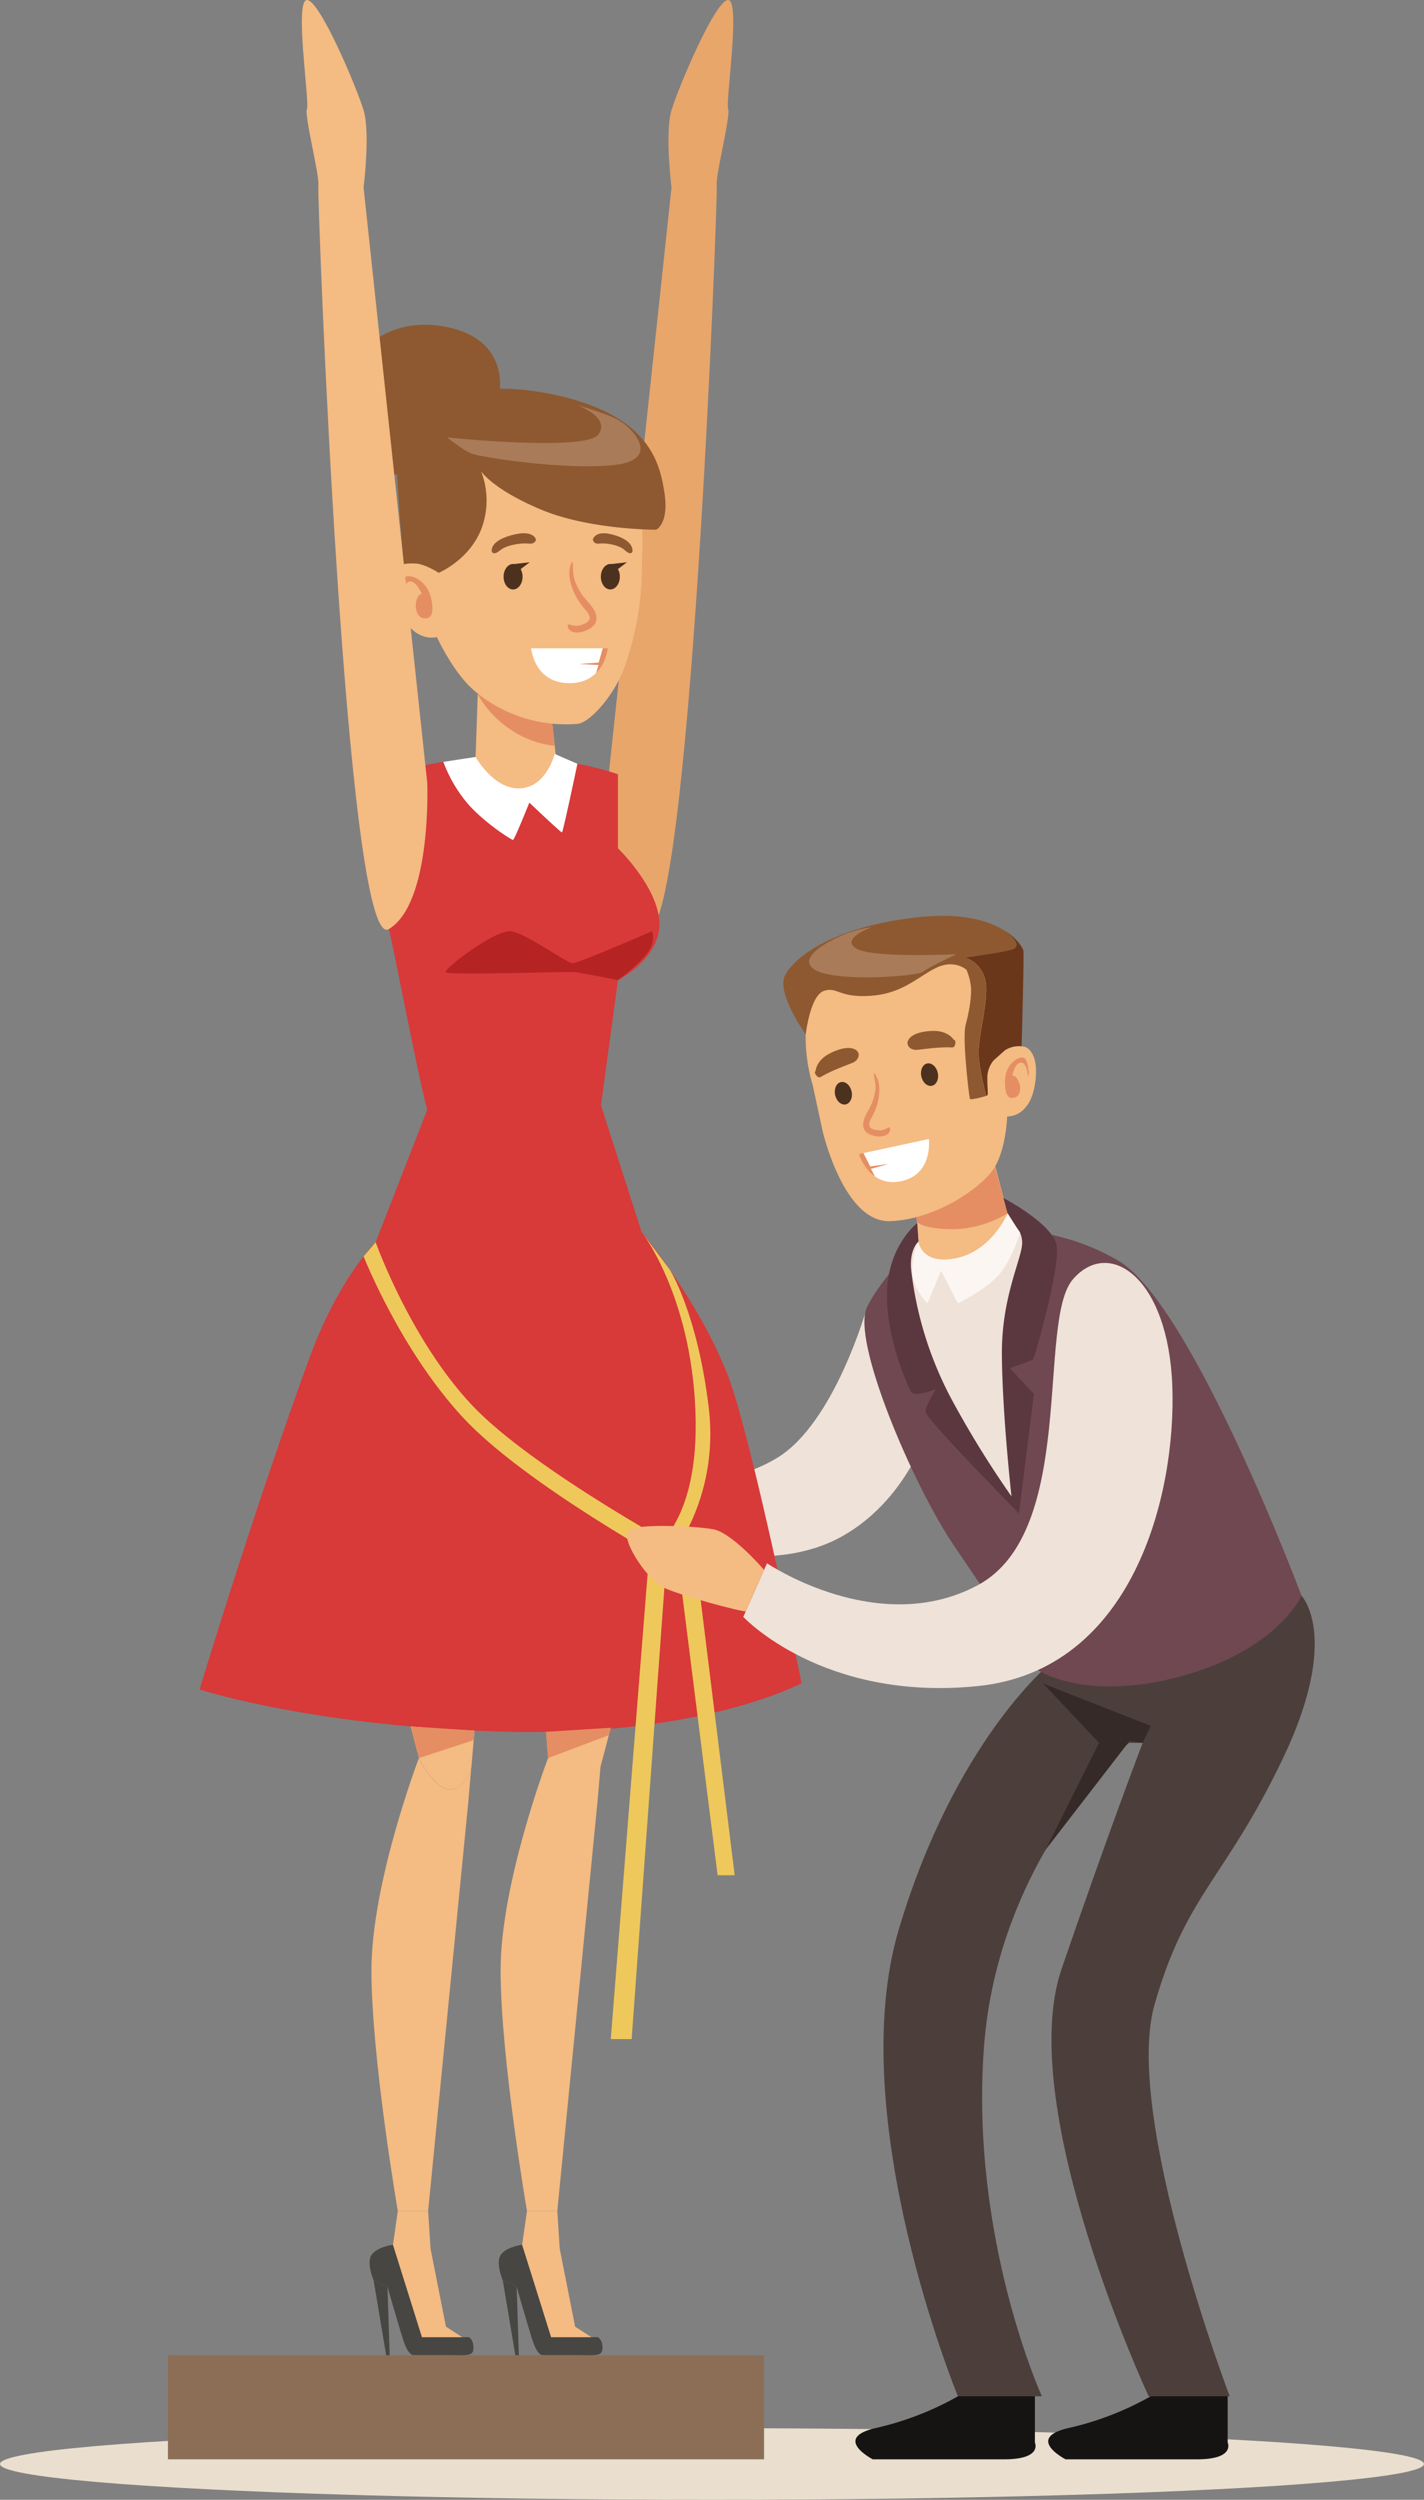 <svg xmlns="http://www.w3.org/2000/svg" viewBox="0 0 750.54 1317.25"><rect x="0" y="0" width="750.54" height="1317.25" fill="#808080" stroke="none"/><title>aenderungsschneideri</title><path d="M320.37,412.47,353.93,98.79s-3.63-28.7,0-40.72S377,0,383.77,0s-1.49,54.07,0,57.41-6.74,35.37-6,40.05-14.35,405.77-37.13,392.12S320.37,412.47,320.37,412.47Z" style="fill:#e8a66b"/><ellipse cx="375.27" cy="1298.38" rx="375.27" ry="18.87" style="fill:#eadfce"/><path d="M686,840.87s20.84,21.5-9.73,85.53-51.06,71.48-67.73,129.83,39.6,206.48,39.6,206.48H605.42s-70.9-152.29-45.89-225.23S602.26,918.4,602.26,918.4H595s-69.12,60.2-76.42,160.76,30.57,183.55,30.57,183.55H504.89s-60.66-147.08-31.15-246.07S553.07,877,553.07,877Z" style="fill:#4c3f3b"/><path d="M457,688.73s-17,61.19-47.53,79.57-61.34,9.19-61.34,9.19l9.75,36.42s48.56,16.54,85.85-4.3,47.72-63.22,47.72-63.22Z" style="fill:#efe2d8"/><path d="M483.92,655.38s-18.3,16-26.92,33.35,24.55,94.48,45.82,125.74S547,880,547,880s25,17.11,75.73,3.22S686,840.87,686,840.87,628.31,687.08,589.4,664.28s-77.67-15.12-77.67-15.12Z" style="fill:#704851"/><path d="M237.12,942.87c-8.68-.35-16.3-16.47-16.3-16.47s-45.53-168.63-39.28-217.48S232.6,589.47,232.6,589.47h36.82V732l-3.82.33L248.49,930.75h0S245.8,943.21,237.12,942.87Z" style="fill:#f4bb82"/><path d="M225.66,1165h-16s-13.89-80.64-13.89-126.81,25-111.76,25-111.76,7.62,16.12,16.3,16.47,11.37-12.12,11.37-12.12h0l-1.64,19.08Z" style="fill:#f4bb82"/><path d="M207.12,1182.85l15.29,48.69H247s2.55.92,2.55,5.65-3.59,3.81-14.59,3.81H217.77s-2.66.35-5.44-8.54-8.1-27.46-8.1-27.46l-7.3-3.34s-4.05-9.46-1-13.62S207.12,1182.85,207.12,1182.85Z" style="fill:#474642"/><polygon points="196.93 1201.66 203.53 1241.07 205.38 1241.07 204.23 1205 196.93 1201.66" style="fill:#474642"/><polygon points="225.66 1164.97 226.93 1184.93 235.04 1226 243.6 1231.54 222.41 1231.54 207.12 1182.85 209.68 1164.97 225.66 1164.97" style="fill:#f4bb82"/><path d="M293.74,1165h-16s-13.89-80.64-13.89-126.81,25-111.76,25-111.76,7.62,16.12,16.3,16.47,11.37-12.12,11.37-12.12h0l-1.64,19.08Z" style="fill:#f4bb82"/><path d="M275.2,1182.85l15.29,48.69H315s2.55.92,2.55,5.65S314,1241,303,1241H285.86s-2.67.35-5.45-8.54-8.1-27.46-8.1-27.46l-7.3-3.34s-4.05-9.46-1-13.62S275.2,1182.85,275.2,1182.85Z" style="fill:#474642"/><polygon points="265.01 1201.66 271.61 1241.07 273.47 1241.07 272.31 1205 265.01 1201.66" style="fill:#474642"/><polygon points="293.74 1164.97 295.01 1184.93 303.12 1226 311.69 1231.54 290.49 1231.54 275.2 1182.85 277.76 1164.97 293.74 1164.97" style="fill:#f4bb82"/><path d="M306,943.68c8.68-.45,10.56-12.93,10.56-12.93s47-173,40.73-221.83-51.06-119.45-51.06-119.45H269.42V732l3.83.33L288.9,926.4l1.46,4.35S292.58,944.37,306,943.68Z" style="fill:#f4bb82"/><path d="M338.18,649.16s29.59,35.22,45.31,75.26c12.49,31.82,39,162.48,39,162.48s-51.41,27.82-153.1,25.67c-102.54-2.17-164.2-22.33-164.2-22.33s28.18-93.32,57.88-174.6c15.34-42,34.91-61.06,34.91-61.06Z" style="fill:#d83939"/><path d="M347.54,486.14C346.82,467.33,325.7,447,325.7,447V408s-24.4-9.15-59.67-9.15S206.68,408,206.68,408s-3.44,76.81-1.76,81.51c1.45,4.07,15,76,20.27,95.23L198,654.58s38.35,10.44,79.5,9.66,60.67-15.08,60.67-15.08l-21.42-66.68h0l8.94-66S348.27,505,347.54,486.14Z" style="fill:#d83939"/><path d="M343.62,490.72s-38.66,16.85-41.8,16.85-24.3-15.68-32.4-16.85-35.52,19.72-34.48,21.55,64.53-.52,68.45,0,22.31,4.18,22.31,4.18,11.3-8.26,15.8-14.66S343.62,490.72,343.62,490.72Z" style="fill:#b52323"/><path d="M289.3,364.21l4.15,38.8s-3.2,13-19.05,13.31-23.91-12.44-23.91-12.44l1.74-50.38Z" style="fill:#f4bb82"/><path d="M292.37,393a51.29,51.29,0,0,1-23.66-8.82c-12.08-8.21-16.9-18.45-16.9-18.45l0-5.83,39.1,19.54Z" style="fill:#e58e63"/><path d="M338.36,293.52v4.65a158.69,158.69,0,0,1-9.25,53.52c-5.17,14.4-18.17,29.23-24.75,29.75-28.4,2.24-49.59-11.73-58.57-21.58s-15.52-24.17-15.52-24.17-12.74,3.77-20-15.05,1.25-22.88,1.25-22.88a15.59,15.59,0,0,1,12-.38c6.37,2.51,7.72,4.44,7.72,4.44s-11.19-39-5-58.68,47.39-36.58,82.52-18S338.36,293.52,338.36,293.52Z" style="fill:#f4bb82"/><path d="M212.61,314.56s-1.65-8.59.77-10.43,11.68,1,13.89,11.39-1.73,10.52-4.15,10.23-4.72-4-3.76-8.59,3-4.15,3-4.15-3.1-7.36-6.66-6.56-2.41,8.27-2.41,8.27Z" style="fill:#e58e63"/><path d="M314.36,325.17c-.38-4.63-5.41-8.47-7.79-12.13a31,31,0,0,1-3.72-7.38c-1-3.12-.77-6.1-1-9.3a.24.24,0,0,0-.45-.12c-3.08,5.75-.16,14.18,2.92,19.35a43.33,43.33,0,0,0,2.69,3.93c1.28,1.69,4.44,4.46,3.66,6.87-.52,1.63-3.42,2.71-4.86,3.12-2.08.59-3.67.13-5.66-.45a.76.76,0,0,0-.93.93c.67,3.88,5.67,3.73,8.49,2.7C311.19,331.42,314.71,329.34,314.36,325.17Z" style="fill:#e58e63"/><path d="M305.36,349.87l10.2-.68,2.16-7.57H279.93S281.55,360,300.11,360c6.62,0,11.07-2.35,14.08-5.36l1.29-4.25Z" style="fill:#fff"/><path d="M317.72,341.62l-2.16,7.57-10.2.68,10.12.55-1.29,4.25c5.42-5.43,6.1-13.05,6.1-13.05Z" style="fill:#e58e63"/><path d="M270.75,281.74c2.74-.65,5.83-1.14,8.59-.29,1.18.36,4.29,2.25,2.59,4.05-1.37,1.44-2.91.87-4.67.85a29.44,29.44,0,0,0-6.47.67,23.64,23.64,0,0,0-5.21,1.68c-1.65.77-3,2.47-4.77,2.81a1.36,1.36,0,0,1-1.67-1.37C259.3,285,267.06,282.61,270.75,281.74Z" style="fill:#8e5930"/><path d="M323,281.74c-2.46-.65-5.23-1.14-7.69-.29-1.06.36-3.85,2.25-2.33,4.05,1.23,1.44,2.61.87,4.18.85a23.75,23.75,0,0,1,5.8.67,19.64,19.64,0,0,1,4.67,1.68c1.48.77,2.71,2.47,4.27,2.81a1.25,1.25,0,0,0,1.49-1.37C333.22,285,326.27,282.61,323,281.74Z" style="fill:#8e5930"/><path d="M321.72,297.17a3.29,3.29,0,0,1,.54.05h0l8.19-.94-4.76,3.61h0a8.29,8.29,0,0,1,1,4c0,3.7-2.22,6.71-5,6.71s-5-3-5-6.71S319,297.17,321.72,297.17Z" style="fill:#4c311e"/><path d="M270.46,297.17a3.29,3.29,0,0,1,.54.05h0l8.19-.94-4.76,3.61h0a8.29,8.29,0,0,1,1,4c0,3.7-2.22,6.71-5,6.71s-5-3-5-6.71S267.72,297.17,270.46,297.17Z" style="fill:#4c311e"/><path d="M253.54,248.29a42.19,42.19,0,0,1,0,30.85c-6.61,16.24-22.31,22.68-22.31,22.68s-7.51-4.75-12.18-4.89-6.3.34-6.3.34-3.82-44-3.82-58.27,9-24.48,9-24.48,3.72-8.67,7.9-10.22a26.18,26.18,0,0,1,6.89-1.7s-7.35,3.71-8.44,6a11.37,11.37,0,0,0-1.08,4.34s27.26-15.18,73.11-4,51.43,34.7,53.91,50.81-4.34,19.38-4.34,19.38-35.11.13-60.72-10.61S253.54,248.29,253.54,248.29Z" style="fill:#8e5930"/><path d="M262.92,209.34s6.95-27.78-23.61-36.12-60.19,8.34-58.8,45.84S218,249.62,218,249.62Z" style="fill:#8e5930"/><path d="M303.88,213.36s18.06,6.25,11.58,15.51-79.87,1.62-79.87,1.62,8.34,6.71,13,8.56,48.93,8.8,75.05,6,9-20.49,1.45-24.19S303.88,213.36,303.88,213.36Z" style="fill:#ffe7d7;opacity:0.24"/><polygon points="288.9 926.4 320.9 914.34 321.92 910.4 287.79 912.57 288.9 926.4" style="fill:#e58e63"/><polygon points="220.82 926.4 249.69 916.91 250.11 911.93 216.44 909.72 220.82 926.4" style="fill:#e58e63"/><path d="M404.26,823.75s58.54,39.7,111.07,11.56,31-138.91,50.13-161.15,50.34-1.06,52.43,56.25S597.23,880.12,515.33,888.46,391.76,852,391.76,852Z" style="fill:#efe2d8"/><path d="M198,654.58s18,50.82,50.48,85.56,118.05,80.58,118.05,80.58l20.7,167.43h-9L357.88,826.56s-81-44-114.06-79.82S191.63,662,191.63,662Z" style="fill:#efc85b"/><path d="M338.18,649.16s26,33.12,28.36,94.45-24.28,74-24.28,74l-20.34,256.87h11l18.23-251.14s28.4-31.57,22.41-81.54S353,669,353,669Z" style="fill:#efc85b"/><path d="M402.71,827.25s-16.86-19.73-26.93-21.46-37.17-2.78-43.77,0,8.34,26.05,17.37,30.57,43.32,13.5,43.7,12.63S402.71,827.25,402.71,827.25Z" style="fill:#f4bb82"/><path d="M545.46,1262.71v24.35s4.17,8.85-16.15,8.85H460s-21.88-11.32,2.09-16.6a159.1,159.1,0,0,0,42.79-16.6Z" style="fill:#161413"/><path d="M647.06,1262.71v24.35s4.17,8.85-16.15,8.85h-69.3s-21.88-11.32,2.09-16.6a158.92,158.92,0,0,0,42.79-16.6Z" style="fill:#161413"/><rect x="88.51" y="1241.07" width="314.2" height="54.84" style="fill:#8c6e56"/><path d="M225.19,412.47,191.63,98.79s3.63-28.7,0-40.72S168.53,0,161.79,0s1.5,54.07,0,57.41,6.74,35.37,6,40.05,14.35,405.77,37.14,392.12S225.19,412.47,225.19,412.47Z" style="fill:#f4bb82"/><path d="M250.66,398.88s9.81,17.48,23.67,16.54,18-18.16,18-18.16l12,5.23s-7.57,36-8.13,36.15S279,422.92,279,422.92s-7.86,19.66-8.61,19.66-14-8.24-23.22-18.35a73.79,73.79,0,0,1-13.5-22.77Z" style="fill:#fff"/><path d="M478.65,660.37s.52,29.2,12.8,58.78,43.36,73.78,43.36,73.78-5.16-54.49-5.16-84.07,15.91-59.7,15.91-59.7-10.63-7.44-37-3.46S478.65,660.37,478.65,660.37Z" style="fill:#efe2d8"/><path d="M482.25,628.41l2.51,35s2.73,4.14,21.19.42,28.86-10.41,28.86-10.41l-11.53-43.63Z" style="fill:#f4bb82"/><path d="M531.09,639.33s-12.69,8.41-29,8.38-18.79-3.91-18.79-3.91l-.5-2.36,41.53-26.61Z" style="fill:#e58e63"/><path d="M428.35,571.75l5.16,24s11.07,48.5,35.55,47.72,49.32-18.31,55.32-28.61,6.46-26.57,6.46-26.57,11.85.89,14.63-16.93-5.4-19.77-5.4-19.77a13.91,13.91,0,0,0-10.54,1.92c-5.1,3.39-5.92,5.33-5.92,5.33s2.44-36.21-6.67-52.26-48.34-23.06-75.58-.23S428.35,571.75,428.35,571.75Z" style="fill:#f4bb82"/><path d="M542.3,566.44s-.18-7.82-2.64-9-10,3-10,12.58,3.51,8.88,5.56,8.17,3.39-4.35,1.68-8.22-3.4-3.07-3.4-3.07,1.33-7,4.58-7,3.67,6.77,3.67,6.77Z" style="fill:#e58e63"/><path d="M485.59,567.2c-.7-3.24.68-6.29,3.07-6.81s4.9,1.7,5.6,4.94-.67,6.29-3.07,6.81S486.29,570.44,485.59,567.2Z" style="fill:#4c311e"/><path d="M440.17,577c-.7-3.24.67-6.29,3.07-6.8s4.9,1.69,5.6,4.93-.68,6.29-3.07,6.81S440.87,580.23,440.17,577Z" style="fill:#4c311e"/><path d="M455,593.42c-.54-4.12,3.14-8.43,4.53-12.08a28,28,0,0,0,1.87-7.15c.28-2.92-.49-5.49-.91-8.32,0-.2.22-.37.37-.19,3.78,4.45,2.81,12.37,1.09,17.47a38.72,38.72,0,0,1-1.61,3.94c-.81,1.73-3,4.74-1.91,6.71.77,1.32,3.5,1.72,4.84,1.81,1.93.13,3.24-.58,4.87-1.46a.68.68,0,0,1,1,.63c.15,3.53-4.25,4.34-6.91,4C458.93,598.29,455.46,597.13,455,593.42Z" style="fill:#e58e63"/><path d="M479.49,547c2.73-3.1,9.16-3.79,13-3.77s7.93,1.45,10.23,4.67a.88.88,0,0,1,.77.8l.1.75a1,1,0,0,1-.25.79,1.54,1.54,0,0,1-1.68,1.7c-6.24-.28-12.09.59-18.25,1.26C479.64,553.56,476.55,550.27,479.49,547Z" style="fill:#8e5930"/><path d="M449.41,560c-5.75,2.3-11.33,4.27-16.71,7.44a1.55,1.55,0,0,1-2.29-.71,1,1,0,0,1-.58-.58l-.27-.72a.89.89,0,0,1,.3-1.06c.53-3.92,3.36-7,6.85-8.92s9.39-4.22,13.25-2.76C454.11,554.2,452.92,558.55,449.41,560Z" style="fill:#8e5930"/><path d="M468.1,613.37l-9.45,1.33-3.59-7.08,34.49-7.44s2.45,18.57-14.48,22.22c-6,1.3-10.6-.14-14-2.54l-2.09-4Z" style="fill:#fff"/><path d="M455.06,607.62l3.59,7.08,9.45-1.33L459,615.9l2.09,4c-6.11-4.32-8.36-11.74-8.36-11.74Z" style="fill:#e58e63"/><path d="M413.91,513.65c5.15-9.43,25.18-25.28,69.47-30.28,23.31-2.64,37.44,1.73,45.67,6.77,0,0,12,8.12,3.82,10.3s-24.48,4-24.48,4,11.3,3.1,11.33,16.42-5.05,27.19-3.77,37.75a156.78,156.78,0,0,0,3.8,18.83c-2.1.83-8.23,2.21-8.54,1.61S507,547.28,509,539.86s3.55-16.84,2.46-21.9a31.44,31.44,0,0,0-2.06-6.93s-6.13-5.67-15.74-1.14S476,523.53,459,524.72s-17.68-5-24.82-2.54S424.66,545,424.66,545,408.76,523.08,413.91,513.65Z" style="fill:#8e5930"/><path d="M516,558.61c-1.28-10.56,3.81-24.43,3.77-37.75s-11.33-16.42-11.33-16.42,16.34-1.82,24.48-4-3.82-10.3-3.82-10.3c7.41,4.54,10,9.63,10.27,10.66.46,2.17-.91,50.5-.91,50.5a13.51,13.51,0,0,0-8.88,2.18l-5.92,5.33a14.33,14.33,0,0,0-3.28,9.27c0,5.82.52,8.32.09,9a1.77,1.77,0,0,1-.67.38A156.78,156.78,0,0,1,516,558.61Z" style="fill:#6b371b"/><path d="M459.19,488.67s-16.57,6-7.8,11.18,52.81,2.94,52.81,2.94-14.06,6.44-17.45,9.15-48.35,5.89-58-1.39,14.15-17.87,20.82-19.8S459.19,488.67,459.19,488.67Z" style="fill:#ffe7d7;opacity:0.24"/><path d="M484.1,654.23s-5.05,4.07-3.79,15.44a191,191,0,0,0,21.63,68.4,519.1,519.1,0,0,0,31.18,50.42s-4.92-44-5.06-75.14,11.21-51.15,10.68-59.12-6.11-9.08-6.11-9.08l-3.75-13.88s25.87,13.54,28,24.92S545.2,715.6,544.5,716.3s-12.22,4.63-12.22,4.63l12.64,13.63-7.87,62.91s-49.43-50.13-49.29-53.64,5.61-11.8,5.61-11.8-11.64,4.49-13.26,1.26-13.42-28.65-12.58-52.94,15.88-35.82,15.88-35.82Z" style="fill:#5b3740"/><path d="M484.1,654.23s1.39,12.64,20.09,8.7,26.9-23.6,26.9-23.6l6.54,10.26s-3.67,12.64-10.27,21.07-22.47,16.15-22.47,16.15L496,669.53l-7.16,17.28s-7.68-7.28-7.94-16.65A35.48,35.48,0,0,1,484.1,654.23Z" style="fill:#fcf6f2"/><polygon points="602.25 918.4 606.52 909.41 549.78 887.12 579.28 918.4 551.08 974.72 595.29 917.46 602.25 918.4" style="fill:#352a27"/></svg>